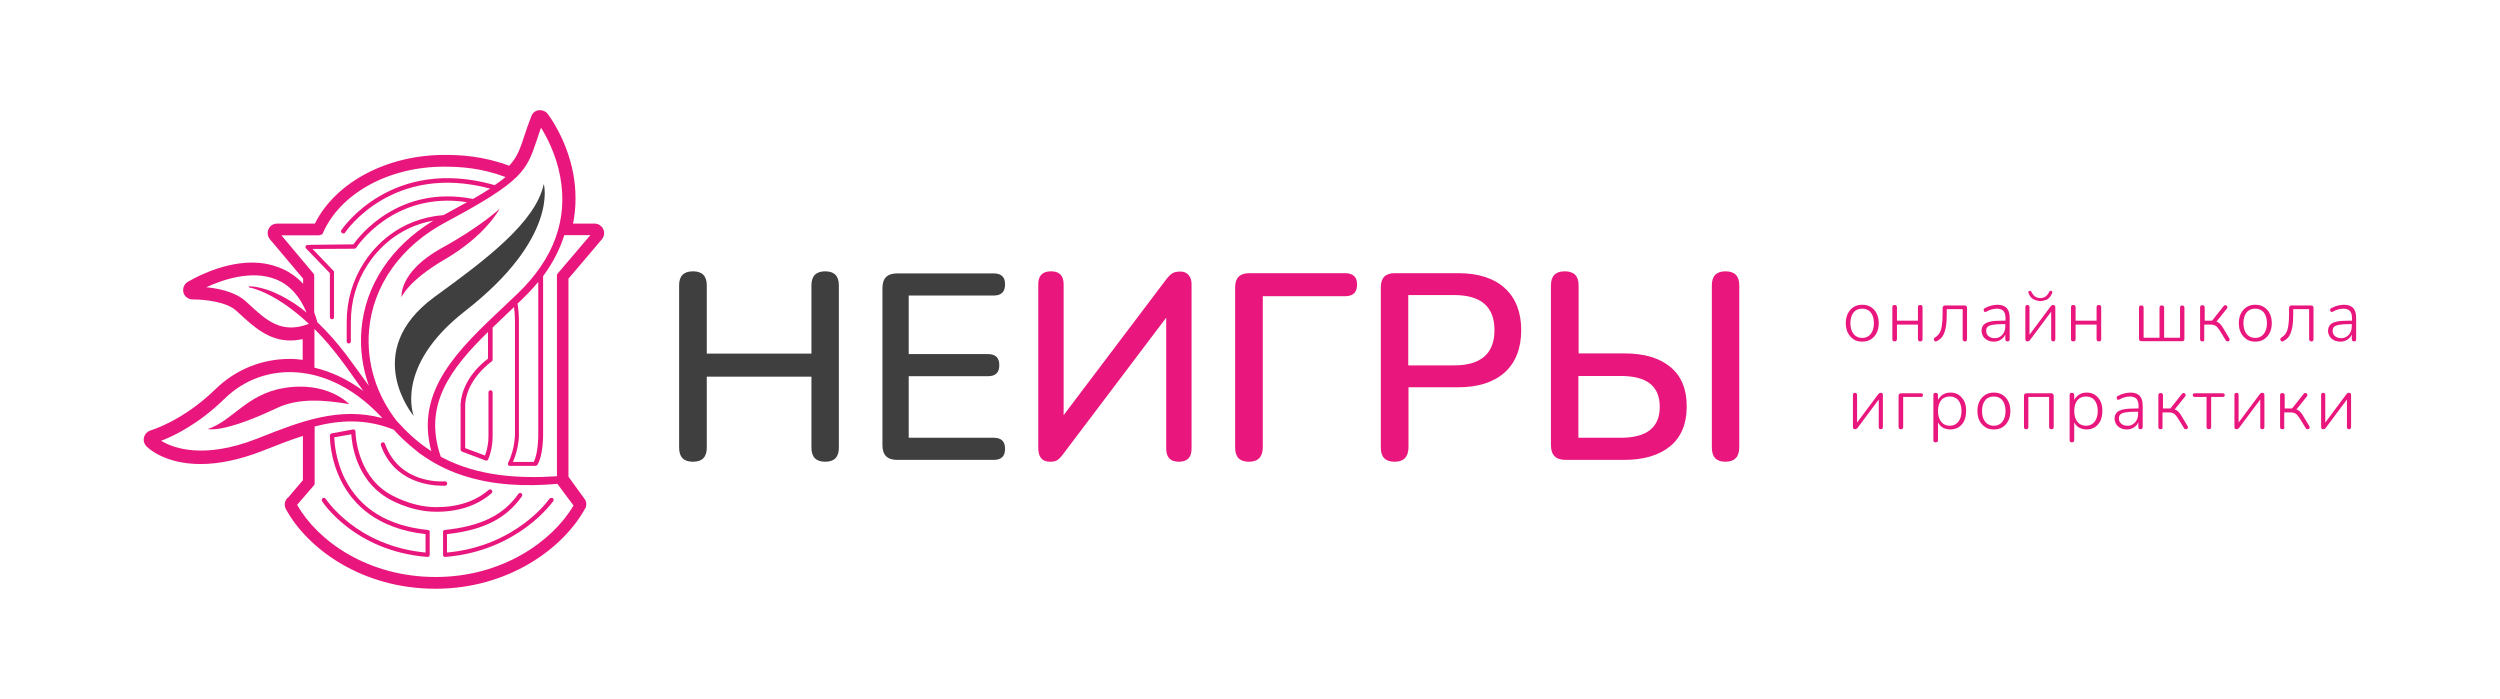 <?xml version="1.0" encoding="UTF-8"?> <svg xmlns="http://www.w3.org/2000/svg" viewBox="1457.75 2348.45 1084.5 303.1" width="1084.5" height="303.1" data-guides="{&quot;vertical&quot;:[],&quot;horizontal&quot;:[]}"><path fill="#e9177d" stroke="none" fill-opacity="1" stroke-width="1" stroke-opacity="1" alignment-baseline="baseline" baseline-shift="baseline" color="rgb(51, 51, 51)" font-size-adjust="none" class="st0" id="tSvg1c3d8a6eb" title="Path 1" d="M 1718.85 2452.25 C 1719.85 2451.05 1720.15 2449.35 1719.45 2447.85C 1718.75 2446.45 1717.35 2445.45 1715.75 2445.45C 1712.617 2445.45 1709.483 2445.45 1706.35 2445.45C 1707.75 2438.35 1707.75 2431.15 1706.45 2423.85C 1703.55 2408.55 1695.65 2398.25 1695.35 2397.85C 1694.55 2396.85 1693.35 2396.25 1692.05 2396.25C 1691.85 2396.25 1691.65 2396.25 1691.45 2396.25C 1689.95 2396.45 1688.75 2397.45 1688.25 2398.85C 1686.95 2402.15 1686.05 2404.85 1685.25 2407.25C 1683.45 2412.75 1682.25 2416.45 1678.65 2420.35C 1667.35 2416.15 1657.75 2415.65 1650.55 2415.65C 1625.65 2415.65 1603.25 2427.55 1594.35 2445.45C 1588.883 2445.45 1583.417 2445.45 1577.95 2445.45C 1576.35 2445.45 1574.85 2446.35 1574.25 2447.85C 1573.55 2449.25 1573.85 2451.05 1574.85 2452.25C 1579.65 2457.95 1584.45 2463.65 1589.25 2469.35C 1589.25 2470.083 1589.25 2470.817 1589.25 2471.55C 1586.15 2468.25 1582.55 2465.85 1578.45 2464.35C 1574.95 2463.05 1571.15 2462.35 1567.05 2462.35C 1552.85 2462.35 1539.75 2470.45 1539.15 2470.75C 1537.55 2471.75 1536.85 2473.65 1537.35 2475.45C 1537.85 2477.15 1539.45 2478.35 1541.35 2478.35C 1541.417 2478.35 1541.483 2478.35 1541.55 2478.35C 1546.55 2478.35 1556.15 2479.35 1560.35 2483.35C 1560.717 2483.683 1561.083 2484.017 1561.45 2484.35C 1567.75 2490.15 1574.25 2496.15 1583.65 2496.15C 1585.45 2496.15 1587.15 2495.95 1589.05 2495.55C 1589.05 2498.55 1589.05 2501.55 1589.05 2504.55C 1588.15 2504.45 1587.15 2504.35 1586.25 2504.25C 1585.25 2504.15 1584.25 2504.15 1583.35 2504.15C 1571.35 2504.15 1560.05 2508.75 1551.45 2517.05C 1536.95 2531.25 1523.25 2535.05 1523.15 2535.15C 1521.75 2535.55 1520.65 2536.65 1520.25 2538.05C 1519.85 2539.45 1520.25 2540.95 1521.25 2542.05C 1522.05 2542.85 1529.25 2549.75 1544.75 2549.75C 1552.85 2549.75 1561.75 2547.85 1571.35 2544.15C 1571.85 2543.95 1572.35 2543.75 1572.85 2543.55C 1578.25 2541.45 1583.75 2539.25 1589.15 2537.55C 1589.15 2543.95 1589.15 2550.35 1589.15 2556.75C 1587.083 2559.183 1585.017 2561.617 1582.95 2564.05C 1582.25 2564.55 1581.65 2565.35 1581.45 2566.15C 1581.15 2567.25 1581.25 2568.35 1581.75 2569.25C 1591.05 2586.45 1614.75 2603.85 1646.65 2603.85C 1678.15 2603.85 1701.95 2586.45 1711.45 2569.25C 1711.483 2569.217 1711.517 2569.183 1711.55 2569.15C 1711.55 2569.05 1711.65 2568.95 1711.65 2568.95C 1711.75 2568.85 1711.75 2568.65 1711.85 2568.55C 1711.85 2568.45 1711.95 2568.35 1711.95 2568.15C 1711.95 2568.05 1712.05 2567.95 1712.05 2567.85C 1712.05 2567.783 1712.05 2567.717 1712.05 2567.65C 1712.05 2567.55 1712.05 2567.45 1712.05 2567.35C 1712.05 2567.25 1712.05 2567.05 1712.05 2566.95C 1712.05 2566.85 1712.05 2566.75 1712.05 2566.65C 1712.05 2566.45 1711.95 2566.35 1711.95 2566.15C 1711.95 2566.05 1711.85 2565.95 1711.85 2565.85C 1711.75 2565.65 1711.75 2565.55 1711.65 2565.35C 1711.65 2565.25 1711.55 2565.15 1711.45 2565.05C 1711.35 2564.95 1711.35 2564.85 1711.25 2564.75C 1708.95 2561.583 1706.65 2558.417 1704.35 2555.25C 1704.35 2526.617 1704.35 2497.983 1704.35 2469.35C 1709.183 2463.65 1714.017 2457.95 1718.85 2452.25ZM 1690.65 2409.15 C 1691.15 2407.55 1691.75 2405.75 1692.45 2403.85C 1694.75 2407.55 1698.95 2415.25 1700.75 2424.95C 1704.25 2443.55 1698.05 2460.65 1682.35 2475.75C 1680.35 2477.65 1678.45 2479.45 1676.45 2481.35C 1656.55 2500.05 1637.75 2517.85 1644.85 2544.15C 1639.15 2540.55 1634.25 2535.95 1629.85 2531.05C 1620.95 2519.65 1616.65 2505.75 1617.85 2491.65C 1619.55 2472.15 1631.75 2455.05 1651.45 2444.65C 1684.65 2426.95 1686.15 2422.45 1690.65 2409.15ZM 1682.85 2535.75 C 1682.85 2535.75 1682.85 2535.75 1682.85 2535.75C 1682.85 2519.717 1682.85 2503.683 1682.85 2487.65C 1682.85 2485.15 1682.65 2482.55 1682.25 2480.15C 1683.05 2479.45 1683.75 2478.75 1684.55 2477.95C 1687.05 2475.55 1689.25 2473.15 1691.25 2470.75C 1691.25 2492.983 1691.25 2515.217 1691.25 2537.45C 1691.25 2537.55 1691.25 2545.15 1689.25 2548.85C 1686.25 2548.85 1683.25 2548.85 1680.25 2548.85C 1683.05 2542.55 1682.95 2536.35 1682.85 2535.75ZM 1579.85 2450.55 C 1585.183 2450.55 1590.517 2450.55 1595.85 2450.55C 1595.95 2450.55 1596.05 2450.55 1596.05 2450.55C 1596.417 2450.45 1596.783 2450.35 1597.15 2450.25C 1597.45 2450.15 1597.65 2449.95 1597.75 2449.75C 1605.15 2432.45 1626.25 2420.75 1650.35 2420.75C 1657.25 2420.75 1666.45 2421.25 1677.05 2425.25C 1675.75 2426.35 1674.15 2427.55 1672.35 2428.75C 1627.45 2415.95 1606.05 2447.95 1605.85 2448.25C 1605.55 2448.65 1605.65 2449.25 1606.15 2449.55C 1606.35 2449.65 1606.45 2449.75 1606.65 2449.75C 1606.95 2449.75 1607.25 2449.65 1607.45 2449.35C 1607.65 2449.05 1627.75 2418.95 1670.35 2430.25C 1668.25 2431.65 1665.75 2433.15 1662.95 2434.75C 1630.75 2428.45 1613.45 2451.05 1611.05 2454.45C 1604.783 2454.517 1598.517 2454.583 1592.25 2454.65C 1592.05 2454.65 1591.85 2454.75 1591.75 2454.85C 1591.35 2454.55 1590.85 2454.65 1590.55 2454.95C 1590.15 2455.35 1590.15 2455.85 1590.55 2456.25C 1593.983 2459.817 1597.417 2463.383 1600.85 2466.95C 1600.85 2473.317 1600.85 2479.683 1600.85 2486.05C 1600.85 2486.55 1601.25 2486.95 1601.75 2486.95C 1602.25 2486.95 1602.65 2486.55 1602.65 2486.05C 1602.65 2479.517 1602.65 2472.983 1602.65 2466.45C 1602.65 2466.25 1602.55 2465.95 1602.35 2465.85C 1599.35 2462.717 1596.35 2459.583 1593.35 2456.45C 1599.383 2456.417 1605.417 2456.383 1611.45 2456.35C 1611.75 2456.35 1612.05 2456.15 1612.25 2455.95C 1612.45 2455.65 1628.35 2431.25 1660.35 2436.15C 1657.35 2437.85 1653.95 2439.65 1650.15 2441.75C 1630.85 2443.35 1620.35 2455.15 1615.75 2462.25C 1610.75 2469.85 1608.15 2478.75 1608.15 2488.05C 1608.15 2490.883 1608.15 2493.717 1608.15 2496.55C 1608.15 2497.05 1608.55 2497.45 1609.05 2497.45C 1609.55 2497.45 1609.95 2497.05 1609.95 2496.55C 1609.95 2493.717 1609.95 2490.883 1609.95 2488.05C 1609.95 2479.15 1612.45 2470.55 1617.25 2463.25C 1621.25 2457.05 1630.15 2446.95 1645.75 2444.15C 1627.45 2455.25 1616.15 2472.25 1614.55 2491.35C 1613.85 2499.65 1614.95 2507.95 1617.75 2515.75C 1614.45 2511.25 1611.25 2506.75 1607.95 2502.35C 1604.15 2497.35 1600.05 2492.65 1595.45 2488.25C 1595.05 2486.75 1594.55 2485.35 1594.05 2483.95C 1594.05 2478.583 1594.05 2473.217 1594.05 2467.85C 1594.05 2467.65 1593.95 2467.45 1593.85 2467.25C 1589.183 2461.683 1584.517 2456.117 1579.85 2450.55ZM 1615.35 2518.05 C 1608.65 2513.05 1601.45 2509.65 1594.15 2507.95C 1594.15 2502.35 1594.15 2496.75 1594.15 2491.15C 1594.15 2491.15 1594.15 2491.15 1594.15 2491.15C 1602.55 2499.45 1608.85 2508.85 1615.35 2518.05ZM 1565.45 2480.15 C 1565.083 2479.817 1564.717 2479.483 1564.35 2479.15C 1559.85 2475.05 1552.45 2473.55 1547.25 2473.05C 1554.15 2469.85 1566.75 2465.45 1577.25 2469.55C 1583.15 2471.85 1587.75 2476.75 1590.75 2484.05C 1589.05 2482.65 1587.35 2481.35 1585.55 2480.15C 1581.85 2477.75 1577.85 2475.55 1573.65 2474.15C 1571.05 2473.35 1568.55 2472.65 1565.85 2472.65C 1565.75 2472.65 1565.65 2472.75 1565.65 2472.85C 1565.65 2472.95 1565.75 2473.05 1565.85 2473.15C 1567.55 2473.45 1569.15 2474.05 1570.75 2474.65C 1577.05 2477.25 1582.85 2481.25 1588.05 2485.65C 1589.35 2486.75 1590.55 2487.85 1591.75 2488.95C 1579.85 2493.45 1573.45 2487.55 1565.45 2480.15ZM 1570.75 2538.15 C 1570.25 2538.35 1569.75 2538.55 1569.25 2538.75C 1545.75 2547.95 1532.55 2542.65 1527.65 2539.65C 1532.75 2537.75 1543.75 2532.65 1555.45 2521.15C 1563.65 2513.25 1574.45 2509.25 1585.95 2509.95C 1599.35 2510.75 1612.55 2517.75 1623.65 2529.85C 1604.95 2524.75 1588.25 2531.25 1570.75 2538.15ZM 1585.05 2566.45 C 1585.05 2566.45 1585.05 2566.45 1585.05 2566.45C 1585.05 2566.45 1585.05 2566.45 1585.05 2566.45C 1585.05 2566.45 1585.05 2566.45 1585.05 2566.45ZM 1706.55 2567.75 C 1697.35 2583.35 1675.55 2598.75 1646.75 2598.75C 1617.35 2598.75 1595.55 2583.15 1586.65 2567.45C 1589.117 2564.583 1591.583 2561.717 1594.05 2558.85C 1594.15 2558.65 1594.25 2558.45 1594.25 2558.25C 1594.25 2549.983 1594.25 2541.717 1594.25 2533.45C 1605.15 2530.65 1616.25 2530.05 1628.05 2534.65C 1628.15 2534.65 1628.25 2534.75 1628.45 2534.75C 1631.15 2537.75 1634.15 2540.55 1637.35 2543.15C 1637.45 2543.25 1637.55 2543.35 1637.75 2543.45C 1637.95 2543.65 1638.15 2543.75 1638.35 2543.95C 1638.55 2544.15 1638.85 2544.35 1639.05 2544.55C 1639.35 2544.85 1639.85 2545.15 1640.25 2545.45C 1645.45 2549.15 1651.35 2552.35 1658.35 2554.65C 1671.65 2559.05 1685.85 2559.55 1699.55 2558.35C 1700.45 2559.45 1706.15 2567.35 1706.55 2567.75ZM 1699.55 2467.25 C 1699.45 2467.45 1699.35 2467.65 1699.35 2467.85C 1699.35 2496.917 1699.35 2525.983 1699.35 2555.05C 1682.65 2556.15 1665.15 2554.95 1650.05 2547.15C 1649.65 2546.95 1649.35 2546.75 1648.95 2546.55C 1641.25 2524.25 1652.95 2508.65 1669.45 2492.45C 1669.45 2496.317 1669.45 2500.183 1669.45 2504.05C 1667.35 2505.55 1658.35 2512.75 1657.55 2523.65C 1657.55 2530.25 1657.55 2536.85 1657.55 2543.45C 1657.55 2543.85 1657.75 2544.15 1658.15 2544.35C 1661.517 2545.617 1664.883 2546.883 1668.25 2548.15C 1668.25 2548.15 1668.25 2548.15 1668.25 2548.15C 1668.25 2548.15 1668.25 2548.15 1668.25 2548.15C 1668.25 2548.15 1668.25 2548.15 1668.25 2548.15C 1668.35 2548.15 1668.45 2548.25 1668.55 2548.25C 1668.65 2548.25 1668.75 2548.25 1668.85 2548.25C 1668.85 2548.25 1668.85 2548.25 1668.95 2548.25C 1669.05 2548.25 1669.05 2548.25 1669.15 2548.15C 1669.15 2548.15 1669.15 2548.15 1669.25 2548.05C 1669.25 2548.05 1669.35 2547.95 1669.35 2547.95C 1669.35 2547.95 1669.35 2547.85 1669.45 2547.85C 1669.45 2547.85 1669.55 2547.75 1669.55 2547.65C 1670.85 2544.55 1671.45 2541.15 1671.45 2537.75C 1671.45 2531.383 1671.45 2525.017 1671.45 2518.65C 1671.45 2518.15 1671.05 2517.75 1670.55 2517.75C 1670.05 2517.75 1669.65 2518.15 1669.65 2518.65C 1669.65 2525.017 1669.65 2531.383 1669.65 2537.75C 1669.65 2540.55 1669.15 2543.35 1668.15 2546.05C 1665.283 2544.983 1662.417 2543.917 1659.55 2542.85C 1659.55 2536.45 1659.55 2530.05 1659.55 2523.65C 1660.45 2512.55 1670.95 2505.35 1671.05 2505.25C 1671.35 2505.05 1671.45 2504.75 1671.45 2504.45C 1671.45 2499.817 1671.45 2495.183 1671.45 2490.55C 1673.85 2488.25 1676.25 2485.95 1678.75 2483.55C 1679.45 2482.95 1680.05 2482.25 1680.75 2481.65C 1680.95 2483.65 1681.15 2485.65 1681.15 2487.65C 1681.15 2503.65 1681.15 2519.65 1681.15 2535.65C 1681.15 2535.65 1681.15 2535.65 1681.15 2535.65C 1681.15 2535.65 1681.15 2535.65 1681.15 2535.65C 1681.15 2535.75 1681.45 2542.75 1678.15 2549.25C 1678.05 2549.55 1678.05 2549.85 1678.15 2550.15C 1678.35 2550.45 1678.65 2550.55 1678.95 2550.55C 1682.65 2550.55 1686.35 2550.55 1690.05 2550.55C 1690.35 2550.55 1690.65 2550.35 1690.85 2550.15C 1693.35 2546.25 1693.35 2537.65 1693.35 2537.35C 1693.35 2514.317 1693.35 2491.283 1693.35 2468.25C 1697.85 2462.15 1700.75 2456.15 1702.55 2450.45C 1706.317 2450.45 1710.083 2450.45 1713.85 2450.45C 1709.083 2456.05 1704.317 2461.65 1699.55 2467.25Z"></path><path fill="#3f3f3f" stroke="none" fill-opacity="1" stroke-width="1" stroke-opacity="1" alignment-baseline="baseline" baseline-shift="baseline" color="rgb(51, 51, 51)" font-size-adjust="none" class="st0" id="tSvg158de2b5a78" title="Path 2" d="M 1637.25 2528.95 C 1637.25 2528.95 1628.55 2507.45 1659.55 2483.35C 1700.35 2451.55 1693.65 2428.25 1693.65 2428.25C 1690.15 2444.95 1668.15 2461.35 1646.25 2477.25C 1613.75 2501.05 1637.25 2528.95 1637.25 2528.95Z"></path><path fill="#e9177d" stroke="none" fill-opacity="1" stroke-width="1" stroke-opacity="1" alignment-baseline="baseline" baseline-shift="baseline" color="rgb(51, 51, 51)" font-size-adjust="none" class="st0" id="tSvg111300973d3" title="Path 3" d="M 1580.45 2516.85 C 1564.65 2519.65 1558.65 2530.95 1547.95 2534.55C 1547.95 2534.55 1554.15 2536.65 1577.65 2525.55C 1587.25 2520.95 1598.35 2521.95 1609.25 2523.75C 1609.25 2523.75 1599.65 2513.45 1580.45 2516.85Z"></path><path fill="#e9177d" stroke="none" fill-opacity="1" stroke-width="1" stroke-opacity="1" alignment-baseline="baseline" baseline-shift="baseline" color="rgb(51, 51, 51)" font-size-adjust="none" class="st0" id="tSvg17e227d2759" title="Path 4" d="M 1671.05 2561.05 C 1670.75 2560.65 1670.15 2560.65 1669.75 2560.95C 1664.05 2565.95 1656.05 2568.55 1646.65 2568.45C 1635.65 2568.35 1626.35 2562.55 1626.25 2562.45C 1612.15 2553.85 1611.95 2535.85 1611.95 2535.65C 1611.95 2535.35 1611.85 2535.15 1611.65 2534.95C 1611.45 2534.75 1611.15 2534.65 1610.85 2534.75C 1607.783 2535.317 1604.717 2535.883 1601.65 2536.45C 1601.25 2536.55 1600.85 2536.85 1600.85 2537.35C 1600.85 2537.75 1600.15 2575.45 1642.35 2580.15C 1642.35 2582.817 1642.35 2585.483 1642.35 2588.15C 1612.25 2585.25 1599.25 2565.05 1599.05 2564.85C 1598.75 2564.45 1598.25 2564.25 1597.75 2564.55C 1597.35 2564.85 1597.15 2565.35 1597.45 2565.85C 1597.55 2566.05 1611.35 2587.55 1643.15 2590.05C 1643.15 2590.05 1643.15 2590.05 1643.25 2590.05C 1643.45 2590.05 1643.75 2589.95 1643.85 2589.85C 1644.05 2589.65 1644.15 2589.45 1644.15 2589.15C 1644.15 2585.85 1644.15 2582.55 1644.15 2579.25C 1644.15 2579.25 1644.15 2579.15 1644.15 2579.15C 1644.15 2579.05 1644.15 2579.05 1644.15 2578.95C 1644.15 2578.85 1644.05 2578.85 1644.05 2578.75C 1644.05 2578.65 1643.95 2578.65 1643.95 2578.65C 1643.95 2578.65 1643.85 2578.55 1643.85 2578.55C 1643.85 2578.55 1643.75 2578.45 1643.75 2578.45C 1643.65 2578.45 1643.65 2578.45 1643.55 2578.35C 1643.55 2578.35 1643.45 2578.35 1643.45 2578.35C 1626.15 2576.65 1614.05 2569.25 1607.45 2556.35C 1603.35 2548.25 1602.85 2540.45 1602.75 2538.15C 1605.217 2537.717 1607.683 2537.283 1610.15 2536.85C 1610.35 2541.05 1612.25 2556.05 1625.25 2564.15C 1625.65 2564.45 1635.05 2570.35 1646.65 2570.45C 1656.55 2570.55 1664.85 2567.75 1670.95 2562.45C 1671.35 2562.05 1671.45 2561.45 1671.05 2561.05Z"></path><path fill="#e9177d" stroke="none" fill-opacity="1" stroke-width="1" stroke-opacity="1" alignment-baseline="baseline" baseline-shift="baseline" color="rgb(51, 51, 51)" font-size-adjust="none" class="st0" id="tSvg87c43be7d0" title="Path 5" d="M 1696.05 2564.85 C 1695.95 2565.05 1681.85 2585.35 1651.65 2588.15C 1651.65 2585.483 1651.65 2582.817 1651.65 2580.15C 1667.35 2578.45 1677.35 2573.45 1684.15 2563.75C 1684.45 2563.35 1684.35 2562.75 1683.95 2562.45C 1683.55 2562.15 1682.95 2562.25 1682.65 2562.65C 1676.15 2571.95 1666.25 2576.75 1650.65 2578.35C 1650.65 2578.35 1650.55 2578.35 1650.55 2578.35C 1650.45 2578.35 1650.45 2578.35 1650.35 2578.45C 1650.25 2578.45 1650.25 2578.55 1650.25 2578.55C 1650.25 2578.55 1650.15 2578.65 1650.15 2578.65C 1650.15 2578.65 1650.05 2578.75 1650.05 2578.75C 1650.05 2578.85 1649.95 2578.85 1649.95 2578.95C 1649.95 2579.05 1649.95 2579.05 1649.95 2579.15C 1649.95 2579.15 1649.95 2579.25 1649.95 2579.25C 1649.95 2582.55 1649.95 2585.85 1649.95 2589.15C 1649.95 2589.45 1650.05 2589.65 1650.25 2589.85C 1650.45 2590.05 1650.65 2590.05 1650.85 2590.05C 1650.85 2590.05 1650.85 2590.05 1650.95 2590.05C 1682.75 2587.45 1697.55 2566.05 1697.75 2565.85C 1698.05 2565.45 1697.95 2564.85 1697.55 2564.55C 1696.95 2564.35 1696.35 2564.45 1696.05 2564.85Z"></path><path fill="#e9177d" stroke="none" fill-opacity="1" stroke-width="1" stroke-opacity="1" alignment-baseline="baseline" baseline-shift="baseline" color="rgb(51, 51, 51)" font-size-adjust="none" class="st0" id="tSvg183893ef052" title="Path 6" d="M 1649.65 2559.15 C 1650.35 2559.15 1650.85 2559.15 1650.85 2559.15C 1651.35 2559.15 1651.75 2558.65 1651.75 2558.15C 1651.75 2557.65 1651.25 2557.25 1650.75 2557.25C 1649.95 2557.35 1631.05 2558.65 1624.75 2540.95C 1624.55 2540.45 1624.05 2540.25 1623.55 2540.35C 1623.05 2540.55 1622.85 2541.05 1622.95 2541.55C 1628.75 2558.05 1645.05 2559.15 1649.65 2559.15Z"></path><path fill="#e9177d" stroke="none" fill-opacity="1" stroke-width="1" stroke-opacity="1" alignment-baseline="baseline" baseline-shift="baseline" color="rgb(51, 51, 51)" font-size-adjust="none" class="st0" id="tSvg59ec7a38e2" title="Path 7" d="M 1631.95 2477.35 C 1631.95 2477.35 1634.55 2470.45 1650.55 2461.05C 1668.65 2450.55 1674.45 2439.05 1674.45 2439.05C 1674.45 2439.05 1666.15 2446.85 1649.35 2456.05C 1630.55 2466.45 1631.95 2477.35 1631.95 2477.35Z"></path><path fill="#3f3f3f" stroke="none" fill-opacity="1" stroke-width="1" stroke-opacity="1" alignment-baseline="baseline" baseline-shift="baseline" color="rgb(51, 51, 51)" font-size-adjust="none" class="st0" id="tSvg10c7861a151" title="Path 8" d="M 1758.35 2548.75 C 1754.35 2548.75 1752.35 2546.75 1752.35 2542.65C 1752.35 2519.183 1752.35 2495.717 1752.35 2472.25C 1752.35 2468.15 1754.35 2466.15 1758.35 2466.15C 1762.35 2466.15 1764.35 2468.15 1764.35 2472.25C 1764.35 2482.117 1764.35 2491.983 1764.35 2501.85C 1779.483 2501.85 1794.617 2501.85 1809.75 2501.85C 1809.75 2491.983 1809.75 2482.117 1809.75 2472.25C 1809.75 2468.15 1811.75 2466.15 1815.75 2466.15C 1819.65 2466.15 1821.65 2468.15 1821.65 2472.25C 1821.65 2495.717 1821.65 2519.183 1821.65 2542.65C 1821.65 2546.75 1819.65 2548.75 1815.75 2548.75C 1811.75 2548.75 1809.75 2546.75 1809.75 2542.65C 1809.75 2532.383 1809.75 2522.117 1809.75 2511.85C 1794.617 2511.85 1779.483 2511.85 1764.35 2511.85C 1764.35 2522.117 1764.35 2532.383 1764.35 2542.65C 1764.35 2546.75 1762.35 2548.75 1758.35 2548.75Z"></path><path fill="#3f3f3f" stroke="none" fill-opacity="1" stroke-width="1" stroke-opacity="1" alignment-baseline="baseline" baseline-shift="baseline" color="rgb(51, 51, 51)" font-size-adjust="none" class="st0" id="tSvg4e8d363624" title="Path 9" d="M 1846.95 2547.95 C 1842.65 2547.95 1840.55 2545.85 1840.55 2541.55C 1840.55 2518.85 1840.55 2496.15 1840.55 2473.45C 1840.55 2469.15 1842.65 2467.05 1846.95 2467.05C 1860.917 2467.05 1874.883 2467.05 1888.85 2467.05C 1892.15 2467.05 1893.75 2468.65 1893.75 2471.75C 1893.75 2475.05 1892.15 2476.65 1888.85 2476.65C 1876.55 2476.65 1864.25 2476.65 1851.95 2476.65C 1851.95 2485.117 1851.95 2493.583 1851.95 2502.05C 1863.417 2502.05 1874.883 2502.05 1886.35 2502.05C 1889.65 2502.05 1891.25 2503.65 1891.25 2506.85C 1891.25 2510.05 1889.65 2511.65 1886.35 2511.65C 1874.883 2511.65 1863.417 2511.65 1851.95 2511.65C 1851.95 2520.55 1851.95 2529.45 1851.95 2538.35C 1864.25 2538.35 1876.55 2538.35 1888.85 2538.35C 1892.15 2538.35 1893.75 2539.95 1893.75 2543.15C 1893.75 2546.35 1892.15 2547.95 1888.85 2547.95C 1874.883 2547.95 1860.917 2547.95 1846.95 2547.95Z"></path><path fill="#e9177d" stroke="none" fill-opacity="1" stroke-width="1" stroke-opacity="1" alignment-baseline="baseline" baseline-shift="baseline" color="rgb(51, 51, 51)" font-size-adjust="none" class="st0" id="tSvg9fea51938" title="Path 10" d="M 1913.25 2548.75 C 1909.85 2548.75 1908.15 2546.75 1908.15 2542.75C 1908.15 2519.083 1908.15 2495.417 1908.15 2471.75C 1908.15 2467.95 1910.05 2466.15 1913.75 2466.15C 1917.35 2466.15 1919.15 2468.05 1919.15 2471.75C 1919.15 2490.683 1919.15 2509.617 1919.15 2528.55C 1933.983 2508.917 1948.817 2489.283 1963.65 2469.65C 1964.65 2468.35 1965.55 2467.45 1966.45 2466.95C 1967.25 2466.45 1968.45 2466.25 1969.85 2466.25C 1971.35 2466.25 1972.45 2466.75 1973.35 2467.75C 1974.25 2468.75 1974.65 2470.05 1974.65 2471.75C 1974.65 2495.517 1974.65 2519.283 1974.65 2543.05C 1974.65 2546.85 1972.85 2548.75 1969.15 2548.75C 1965.45 2548.75 1963.65 2546.85 1963.65 2543.05C 1963.65 2524.117 1963.65 2505.183 1963.65 2486.25C 1948.817 2505.883 1933.983 2525.517 1919.15 2545.15C 1918.25 2546.45 1917.35 2547.35 1916.55 2547.95C 1915.85 2548.55 1914.65 2548.75 1913.25 2548.75Z"></path><path fill="#e9177d" stroke="none" fill-opacity="1" stroke-width="1" stroke-opacity="1" alignment-baseline="baseline" baseline-shift="baseline" color="rgb(51, 51, 51)" font-size-adjust="none" class="st0" id="tSvg835036648e" title="Path 11" d="M 1999.55 2548.75 C 1995.55 2548.75 1993.55 2546.75 1993.55 2542.65C 1993.55 2519.45 1993.55 2496.25 1993.55 2473.05C 1993.55 2468.95 1995.65 2466.95 1999.75 2466.95C 2013.583 2466.95 2027.417 2466.95 2041.25 2466.95C 2044.65 2466.95 2046.45 2468.55 2046.45 2471.85C 2046.45 2475.25 2044.75 2476.95 2041.25 2476.95C 2029.35 2476.95 2017.45 2476.95 2005.55 2476.95C 2005.55 2498.85 2005.55 2520.75 2005.55 2542.65C 2005.45 2546.75 2003.45 2548.75 1999.55 2548.75Z"></path><path fill="#e9177d" stroke="none" fill-opacity="1" stroke-width="1" stroke-opacity="1" alignment-baseline="baseline" baseline-shift="baseline" color="rgb(51, 51, 51)" font-size-adjust="none" class="st0" id="tSvgfe7e1be525" title="Path 12" d="M 2062.75 2548.75 C 2058.75 2548.75 2056.75 2546.75 2056.75 2542.65C 2056.75 2519.45 2056.75 2496.25 2056.75 2473.05C 2056.75 2468.95 2058.75 2466.95 2062.85 2466.95C 2072.017 2466.95 2081.183 2466.95 2090.35 2466.95C 2099.05 2466.95 2105.85 2469.15 2110.55 2473.45C 2115.25 2477.75 2117.65 2483.85 2117.65 2491.65C 2117.65 2499.55 2115.25 2505.65 2110.55 2509.95C 2105.75 2514.25 2099.05 2516.45 2090.35 2516.45C 2083.15 2516.45 2075.95 2516.45 2068.75 2516.45C 2068.75 2525.183 2068.75 2533.917 2068.75 2542.65C 2068.65 2546.75 2066.65 2548.75 2062.75 2548.75ZM 2068.65 2506.95 C 2075.283 2506.95 2081.917 2506.95 2088.55 2506.95C 2100.15 2506.95 2106.05 2501.85 2106.05 2491.65C 2106.05 2481.55 2100.25 2476.45 2088.55 2476.45C 2081.917 2476.45 2075.283 2476.45 2068.65 2476.45C 2068.65 2486.617 2068.65 2496.783 2068.65 2506.95Z"></path><path fill="#e9177d" stroke="none" fill-opacity="1" stroke-width="1" stroke-opacity="1" alignment-baseline="baseline" baseline-shift="baseline" color="rgb(51, 51, 51)" font-size-adjust="none" class="st0" id="tSvg92a1288790" title="Path 13" d="M 2136.95 2547.95 C 2132.65 2547.95 2130.55 2545.85 2130.55 2541.55C 2130.55 2518.45 2130.55 2495.35 2130.55 2472.25C 2130.55 2468.15 2132.55 2466.15 2136.55 2466.15C 2140.55 2466.15 2142.55 2468.15 2142.55 2472.25C 2142.55 2482.083 2142.55 2491.917 2142.55 2501.75C 2149.15 2501.75 2155.75 2501.75 2162.35 2501.75C 2170.85 2501.75 2177.45 2503.65 2182.25 2507.55C 2187.05 2511.45 2189.45 2517.15 2189.45 2524.75C 2189.45 2532.35 2187.05 2538.05 2182.25 2542.05C 2177.45 2545.95 2170.85 2547.95 2162.35 2547.95C 2153.883 2547.95 2145.417 2547.95 2136.95 2547.95ZM 2142.45 2538.35 C 2148.583 2538.35 2154.717 2538.35 2160.85 2538.35C 2172.15 2538.35 2177.75 2533.85 2177.75 2524.95C 2177.75 2515.95 2172.15 2511.55 2160.85 2511.55C 2154.717 2511.55 2148.583 2511.55 2142.45 2511.55C 2142.45 2520.483 2142.45 2529.417 2142.45 2538.35ZM 2206.25 2548.75 C 2202.35 2548.75 2200.35 2546.75 2200.35 2542.65C 2200.35 2519.183 2200.35 2495.717 2200.35 2472.25C 2200.35 2468.15 2202.35 2466.15 2206.25 2466.15C 2210.25 2466.15 2212.25 2468.15 2212.25 2472.25C 2212.25 2495.717 2212.25 2519.183 2212.25 2542.65C 2212.15 2546.75 2210.15 2548.75 2206.25 2548.75Z"></path><path fill="#e9177d" stroke="none" fill-opacity="1" stroke-width="1" stroke-opacity="1" alignment-baseline="baseline" baseline-shift="baseline" color="rgb(51, 51, 51)" font-size-adjust="none" class="st0" id="tSvg1f764b2f08" title="Path 14" d="M 2265.55 2496.65 C 2264.15 2496.65 2262.85 2496.35 2261.85 2495.65C 2260.85 2494.95 2259.95 2494.05 2259.35 2492.85C 2258.75 2491.65 2258.45 2490.25 2258.45 2488.65C 2258.45 2487.05 2258.75 2485.65 2259.35 2484.45C 2259.95 2483.25 2260.75 2482.35 2261.85 2481.65C 2262.95 2480.95 2264.15 2480.65 2265.55 2480.65C 2267.05 2480.65 2268.25 2480.95 2269.35 2481.65C 2270.45 2482.35 2271.25 2483.25 2271.85 2484.45C 2272.45 2485.65 2272.75 2487.05 2272.75 2488.65C 2272.75 2490.25 2272.45 2491.65 2271.85 2492.85C 2271.25 2494.05 2270.45 2494.95 2269.35 2495.65C 2268.25 2496.35 2267.05 2496.65 2265.55 2496.65ZM 2265.55 2495.05 C 2267.15 2495.05 2268.35 2494.45 2269.25 2493.35C 2270.15 2492.25 2270.65 2490.65 2270.65 2488.65C 2270.65 2486.65 2270.15 2485.05 2269.25 2483.95C 2268.35 2482.85 2267.05 2482.35 2265.55 2482.35C 2264.05 2482.35 2262.75 2482.85 2261.85 2483.95C 2260.95 2485.05 2260.45 2486.65 2260.45 2488.65C 2260.45 2490.65 2260.95 2492.25 2261.85 2493.35C 2262.75 2494.45 2263.95 2495.05 2265.55 2495.05Z"></path><path fill="#e9177d" stroke="none" fill-opacity="1" stroke-width="1" stroke-opacity="1" alignment-baseline="baseline" baseline-shift="baseline" color="rgb(51, 51, 51)" font-size-adjust="none" class="st0" id="tSvg5f233ba832" title="Path 15" d="M 2279.65 2496.55 C 2278.95 2496.55 2278.65 2496.25 2278.65 2495.55C 2278.65 2490.95 2278.65 2486.35 2278.65 2481.75C 2278.65 2481.05 2278.95 2480.75 2279.65 2480.75C 2280.25 2480.75 2280.65 2481.05 2280.65 2481.75C 2280.65 2483.683 2280.65 2485.617 2280.65 2487.55C 2283.683 2487.55 2286.717 2487.55 2289.75 2487.55C 2289.75 2485.617 2289.75 2483.683 2289.75 2481.75C 2289.75 2481.05 2290.05 2480.75 2290.75 2480.75C 2291.45 2480.75 2291.75 2481.05 2291.75 2481.75C 2291.75 2486.35 2291.75 2490.95 2291.75 2495.55C 2291.75 2496.25 2291.45 2496.55 2290.75 2496.55C 2290.15 2496.55 2289.75 2496.25 2289.75 2495.55C 2289.75 2493.45 2289.75 2491.35 2289.75 2489.25C 2286.717 2489.25 2283.683 2489.25 2280.65 2489.25C 2280.65 2491.35 2280.65 2493.45 2280.65 2495.55C 2280.55 2496.25 2280.25 2496.55 2279.65 2496.55Z"></path><path fill="#e9177d" stroke="none" fill-opacity="1" stroke-width="1" stroke-opacity="1" alignment-baseline="baseline" baseline-shift="baseline" color="rgb(51, 51, 51)" font-size-adjust="none" class="st0" id="tSvg12e22724367" title="Path 16" d="M 2310.15 2496.55 C 2309.55 2496.55 2309.15 2496.25 2309.15 2495.55C 2309.15 2491.217 2309.15 2486.883 2309.15 2482.55C 2306.85 2482.55 2304.55 2482.55 2302.25 2482.55C 2302.25 2483.217 2302.25 2483.883 2302.25 2484.55C 2302.25 2486.85 2302.15 2488.85 2301.85 2490.35C 2301.55 2491.85 2301.15 2493.15 2300.55 2494.15C 2299.95 2495.15 2299.05 2495.85 2297.95 2496.45C 2297.55 2496.65 2297.25 2496.65 2297.05 2496.45C 2296.85 2496.25 2296.65 2496.05 2296.65 2495.65C 2296.65 2495.25 2296.85 2495.05 2297.15 2494.85C 2297.95 2494.35 2298.65 2493.75 2299.15 2492.85C 2299.65 2492.05 2299.95 2490.95 2300.15 2489.55C 2300.35 2488.15 2300.45 2486.45 2300.45 2484.45C 2300.45 2483.65 2300.45 2482.85 2300.45 2482.05C 2300.45 2481.35 2300.85 2480.95 2301.55 2480.95C 2304.35 2480.95 2307.15 2480.95 2309.95 2480.95C 2310.75 2480.95 2311.05 2481.35 2311.05 2482.05C 2311.05 2486.55 2311.05 2491.05 2311.05 2495.55C 2311.05 2496.25 2310.75 2496.55 2310.15 2496.55Z"></path><path fill="#e9177d" stroke="none" fill-opacity="1" stroke-width="1" stroke-opacity="1" alignment-baseline="baseline" baseline-shift="baseline" color="rgb(51, 51, 51)" font-size-adjust="none" class="st0" id="tSvg9746241005" title="Path 17" d="M 2322.75 2496.65 C 2321.75 2496.65 2320.75 2496.45 2319.95 2496.05C 2319.15 2495.65 2318.45 2495.05 2318.05 2494.35C 2317.65 2493.65 2317.35 2492.85 2317.35 2492.05C 2317.35 2490.95 2317.65 2490.05 2318.25 2489.35C 2318.85 2488.75 2319.75 2488.25 2321.15 2487.95C 2322.55 2487.65 2324.35 2487.55 2326.75 2487.55C 2327.083 2487.55 2327.417 2487.55 2327.75 2487.55C 2327.75 2487.183 2327.75 2486.817 2327.75 2486.45C 2327.75 2485.05 2327.45 2484.05 2326.85 2483.35C 2326.25 2482.75 2325.35 2482.35 2324.15 2482.35C 2323.35 2482.35 2322.55 2482.45 2321.85 2482.65C 2321.05 2482.85 2320.25 2483.15 2319.45 2483.65C 2319.05 2483.85 2318.75 2483.85 2318.55 2483.65C 2318.35 2483.45 2318.25 2483.15 2318.25 2482.85C 2318.25 2482.55 2318.45 2482.25 2318.75 2482.15C 2319.65 2481.65 2320.55 2481.25 2321.45 2481.05C 2322.35 2480.85 2323.25 2480.65 2324.15 2480.65C 2326.05 2480.65 2327.35 2481.15 2328.25 2482.05C 2329.15 2483.05 2329.55 2484.45 2329.55 2486.45C 2329.55 2489.483 2329.55 2492.517 2329.55 2495.55C 2329.55 2496.25 2329.25 2496.55 2328.65 2496.55C 2328.05 2496.55 2327.65 2496.25 2327.65 2495.55C 2327.65 2494.883 2327.65 2494.217 2327.65 2493.55C 2327.25 2494.55 2326.55 2495.25 2325.75 2495.75C 2324.95 2496.35 2323.95 2496.65 2322.75 2496.65ZM 2323.05 2495.15 C 2323.95 2495.15 2324.75 2494.95 2325.45 2494.45C 2326.15 2493.95 2326.65 2493.45 2327.05 2492.65C 2327.45 2491.85 2327.65 2491.05 2327.65 2490.05C 2327.65 2489.717 2327.65 2489.383 2327.65 2489.05C 2327.317 2489.05 2326.983 2489.05 2326.65 2489.05C 2324.75 2489.05 2323.25 2489.15 2322.15 2489.35C 2321.05 2489.55 2320.35 2489.85 2319.95 2490.25C 2319.55 2490.65 2319.35 2491.25 2319.35 2491.95C 2319.35 2492.95 2319.65 2493.65 2320.35 2494.25C 2321.05 2494.85 2321.95 2495.15 2323.05 2495.15Z"></path><path fill="#e9177d" stroke="none" fill-opacity="1" stroke-width="1" stroke-opacity="1" alignment-baseline="baseline" baseline-shift="baseline" color="rgb(51, 51, 51)" font-size-adjust="none" class="st0" id="tSvg18007c2549b" title="Path 18" d="M 2337.25 2496.55 C 2336.65 2496.55 2336.35 2496.25 2336.35 2495.55C 2336.35 2490.95 2336.35 2486.35 2336.35 2481.75C 2336.35 2481.05 2336.65 2480.75 2337.25 2480.75C 2337.85 2480.75 2338.15 2481.05 2338.15 2481.75C 2338.15 2485.717 2338.15 2489.683 2338.15 2493.65C 2341.183 2489.583 2344.217 2485.517 2347.25 2481.45C 2347.35 2481.25 2347.55 2481.15 2347.75 2480.95C 2347.95 2480.75 2348.15 2480.75 2348.45 2480.75C 2349.05 2480.75 2349.35 2481.05 2349.35 2481.75C 2349.35 2486.35 2349.35 2490.95 2349.35 2495.55C 2349.35 2496.15 2349.05 2496.55 2348.45 2496.55C 2347.85 2496.55 2347.55 2496.25 2347.55 2495.55C 2347.55 2491.583 2347.55 2487.617 2347.55 2483.65C 2344.517 2487.717 2341.483 2491.783 2338.45 2495.85C 2338.35 2496.05 2338.15 2496.15 2338.05 2496.25C 2337.75 2496.55 2337.55 2496.55 2337.25 2496.55ZM 2342.85 2479.05 C 2341.85 2479.05 2340.85 2478.75 2339.85 2478.25C 2338.85 2477.75 2338.25 2476.85 2337.75 2475.65C 2337.55 2475.15 2337.65 2474.85 2338.05 2474.65C 2338.45 2474.55 2338.75 2474.65 2339.05 2475.15C 2339.85 2476.85 2341.05 2477.75 2342.85 2477.75C 2344.55 2477.75 2345.85 2476.85 2346.65 2475.15C 2346.85 2474.65 2347.15 2474.45 2347.65 2474.65C 2348.05 2474.85 2348.15 2475.15 2347.95 2475.65C 2347.45 2476.85 2346.75 2477.75 2345.85 2478.35C 2344.85 2478.75 2343.85 2479.05 2342.85 2479.05Z"></path><path fill="#e9177d" stroke="none" fill-opacity="1" stroke-width="1" stroke-opacity="1" alignment-baseline="baseline" baseline-shift="baseline" color="rgb(51, 51, 51)" font-size-adjust="none" class="st0" id="tSvgc8ea085dd1" title="Path 19" d="M 2357.15 2496.55 C 2356.45 2496.55 2356.15 2496.25 2356.15 2495.55C 2356.15 2490.95 2356.15 2486.35 2356.15 2481.75C 2356.15 2481.05 2356.45 2480.75 2357.15 2480.75C 2357.75 2480.75 2358.15 2481.05 2358.15 2481.75C 2358.15 2483.683 2358.15 2485.617 2358.15 2487.55C 2361.183 2487.55 2364.217 2487.55 2367.25 2487.55C 2367.25 2485.617 2367.25 2483.683 2367.25 2481.75C 2367.25 2481.05 2367.55 2480.75 2368.25 2480.75C 2368.95 2480.75 2369.25 2481.05 2369.25 2481.75C 2369.25 2486.35 2369.25 2490.95 2369.25 2495.55C 2369.25 2496.25 2368.95 2496.55 2368.25 2496.55C 2367.65 2496.55 2367.25 2496.25 2367.25 2495.55C 2367.25 2493.45 2367.25 2491.35 2367.25 2489.25C 2364.217 2489.25 2361.183 2489.25 2358.15 2489.25C 2358.15 2491.35 2358.15 2493.45 2358.15 2495.55C 2358.15 2496.25 2357.85 2496.55 2357.15 2496.55Z"></path><path fill="#e9177d" stroke="none" fill-opacity="1" stroke-width="1" stroke-opacity="1" alignment-baseline="baseline" baseline-shift="baseline" color="rgb(51, 51, 51)" font-size-adjust="none" class="st0" id="tSvg337c20e8c8" title="Path 20" d="M 2386.75 2496.45 C 2386.05 2496.45 2385.65 2496.15 2385.65 2495.45C 2385.65 2490.95 2385.65 2486.45 2385.65 2481.95C 2385.65 2481.25 2385.95 2480.95 2386.65 2480.95C 2387.35 2480.95 2387.65 2481.25 2387.65 2481.95C 2387.65 2486.283 2387.65 2490.617 2387.65 2494.95C 2389.95 2494.95 2392.25 2494.95 2394.55 2494.95C 2394.55 2490.617 2394.55 2486.283 2394.55 2481.95C 2394.55 2481.25 2394.85 2480.95 2395.55 2480.95C 2396.25 2480.95 2396.55 2481.25 2396.55 2481.95C 2396.55 2486.283 2396.55 2490.617 2396.55 2494.95C 2398.85 2494.95 2401.15 2494.95 2403.45 2494.95C 2403.45 2490.617 2403.45 2486.283 2403.45 2481.95C 2403.45 2481.25 2403.75 2480.95 2404.35 2480.95C 2404.95 2480.95 2405.35 2481.25 2405.35 2481.95C 2405.35 2486.45 2405.35 2490.95 2405.35 2495.45C 2405.35 2496.15 2405.05 2496.45 2404.35 2496.45C 2398.483 2496.45 2392.617 2496.45 2386.75 2496.45Z"></path><path fill="#e9177d" stroke="none" fill-opacity="1" stroke-width="1" stroke-opacity="1" alignment-baseline="baseline" baseline-shift="baseline" color="rgb(51, 51, 51)" font-size-adjust="none" class="st0" id="tSvg111b22f9ba4" title="Path 21" d="M 2413.15 2496.55 C 2412.45 2496.55 2412.15 2496.25 2412.15 2495.55C 2412.15 2490.983 2412.15 2486.417 2412.15 2481.85C 2412.15 2481.15 2412.45 2480.85 2413.15 2480.85C 2413.75 2480.85 2414.15 2481.15 2414.15 2481.85C 2414.15 2483.75 2414.15 2485.65 2414.15 2487.55C 2415.217 2487.55 2416.283 2487.55 2417.35 2487.55C 2419.017 2485.45 2420.683 2483.35 2422.35 2481.25C 2422.65 2480.85 2422.95 2480.75 2423.25 2480.85C 2423.55 2480.95 2423.75 2481.05 2423.95 2481.35C 2424.05 2481.65 2424.05 2481.95 2423.75 2482.35C 2422.25 2484.217 2420.75 2486.083 2419.25 2487.95C 2419.85 2488.15 2420.35 2488.45 2420.85 2488.95C 2421.35 2489.45 2421.85 2490.15 2422.45 2491.25C 2423.25 2492.583 2424.05 2493.917 2424.85 2495.25C 2425.05 2495.65 2425.05 2495.95 2424.85 2496.15C 2424.65 2496.45 2424.35 2496.55 2424.05 2496.55C 2423.75 2496.55 2423.45 2496.45 2423.25 2496.05C 2422.35 2494.583 2421.45 2493.117 2420.55 2491.65C 2419.95 2490.75 2419.35 2490.05 2418.85 2489.75C 2418.35 2489.45 2417.55 2489.25 2416.55 2489.25C 2415.683 2489.25 2414.817 2489.25 2413.95 2489.25C 2413.95 2491.383 2413.95 2493.517 2413.95 2495.65C 2414.05 2496.25 2413.75 2496.55 2413.15 2496.55Z"></path><path fill="#e9177d" stroke="none" fill-opacity="1" stroke-width="1" stroke-opacity="1" alignment-baseline="baseline" baseline-shift="baseline" color="rgb(51, 51, 51)" font-size-adjust="none" class="st0" id="tSvg126138756d0" title="Path 22" d="M 2436.05 2496.65 C 2434.65 2496.65 2433.35 2496.35 2432.35 2495.65C 2431.35 2494.95 2430.45 2494.05 2429.85 2492.85C 2429.25 2491.65 2428.95 2490.25 2428.95 2488.65C 2428.95 2487.05 2429.25 2485.65 2429.85 2484.45C 2430.45 2483.25 2431.25 2482.35 2432.35 2481.65C 2433.45 2480.95 2434.65 2480.65 2436.05 2480.65C 2437.55 2480.65 2438.75 2480.95 2439.85 2481.65C 2440.95 2482.35 2441.75 2483.25 2442.35 2484.45C 2442.95 2485.65 2443.25 2487.05 2443.25 2488.65C 2443.25 2490.25 2442.95 2491.65 2442.35 2492.85C 2441.75 2494.05 2440.95 2494.95 2439.85 2495.65C 2438.75 2496.35 2437.55 2496.65 2436.05 2496.65ZM 2436.05 2495.05 C 2437.65 2495.05 2438.85 2494.45 2439.75 2493.35C 2440.65 2492.25 2441.15 2490.65 2441.15 2488.65C 2441.15 2486.65 2440.65 2485.05 2439.75 2483.95C 2438.85 2482.85 2437.55 2482.35 2436.05 2482.35C 2434.55 2482.35 2433.25 2482.85 2432.35 2483.95C 2431.45 2485.05 2430.95 2486.65 2430.95 2488.65C 2430.95 2490.65 2431.45 2492.25 2432.35 2493.35C 2433.25 2494.45 2434.55 2495.05 2436.05 2495.05Z"></path><path fill="#e9177d" stroke="none" fill-opacity="1" stroke-width="1" stroke-opacity="1" alignment-baseline="baseline" baseline-shift="baseline" color="rgb(51, 51, 51)" font-size-adjust="none" class="st0" id="tSvg6e84eb24c8" title="Path 23" d="M 2460.45 2496.55 C 2459.85 2496.55 2459.45 2496.25 2459.45 2495.55C 2459.45 2491.217 2459.45 2486.883 2459.45 2482.55C 2457.15 2482.55 2454.85 2482.55 2452.55 2482.55C 2452.55 2483.217 2452.55 2483.883 2452.55 2484.55C 2452.55 2486.85 2452.45 2488.85 2452.15 2490.35C 2451.85 2491.85 2451.45 2493.15 2450.85 2494.15C 2450.25 2495.15 2449.35 2495.85 2448.25 2496.45C 2447.85 2496.65 2447.55 2496.65 2447.35 2496.45C 2447.15 2496.25 2446.95 2496.05 2446.95 2495.65C 2446.95 2495.25 2447.15 2495.05 2447.45 2494.85C 2448.25 2494.35 2448.95 2493.75 2449.45 2492.85C 2449.95 2492.05 2450.25 2490.95 2450.45 2489.55C 2450.65 2488.15 2450.75 2486.45 2450.75 2484.45C 2450.75 2483.65 2450.75 2482.85 2450.75 2482.05C 2450.75 2481.35 2451.15 2480.95 2451.85 2480.95C 2454.65 2480.95 2457.45 2480.95 2460.25 2480.95C 2461.05 2480.95 2461.35 2481.35 2461.35 2482.05C 2461.35 2486.55 2461.35 2491.05 2461.35 2495.55C 2461.35 2496.25 2461.05 2496.55 2460.45 2496.55Z"></path><path fill="#e9177d" stroke="none" fill-opacity="1" stroke-width="1" stroke-opacity="1" alignment-baseline="baseline" baseline-shift="baseline" color="rgb(51, 51, 51)" font-size-adjust="none" class="st0" id="tSvg392222e8f1" title="Path 24" d="M 2473.05 2496.65 C 2472.05 2496.65 2471.05 2496.45 2470.25 2496.05C 2469.45 2495.65 2468.75 2495.05 2468.35 2494.35C 2467.95 2493.65 2467.65 2492.85 2467.65 2492.05C 2467.65 2490.95 2467.95 2490.05 2468.55 2489.35C 2469.15 2488.75 2470.05 2488.25 2471.45 2487.95C 2472.85 2487.65 2474.65 2487.55 2477.05 2487.55C 2477.383 2487.55 2477.717 2487.55 2478.05 2487.55C 2478.05 2487.183 2478.05 2486.817 2478.05 2486.45C 2478.05 2485.05 2477.75 2484.05 2477.15 2483.35C 2476.55 2482.75 2475.65 2482.35 2474.45 2482.35C 2473.65 2482.35 2472.85 2482.45 2472.15 2482.65C 2471.35 2482.85 2470.55 2483.15 2469.75 2483.65C 2469.35 2483.85 2469.05 2483.85 2468.85 2483.65C 2468.65 2483.45 2468.55 2483.15 2468.55 2482.85C 2468.55 2482.55 2468.75 2482.25 2469.05 2482.15C 2469.95 2481.65 2470.85 2481.25 2471.75 2481.05C 2472.65 2480.85 2473.55 2480.65 2474.45 2480.65C 2476.35 2480.65 2477.65 2481.15 2478.55 2482.05C 2479.45 2483.05 2479.85 2484.45 2479.85 2486.45C 2479.85 2489.483 2479.85 2492.517 2479.85 2495.55C 2479.85 2496.25 2479.55 2496.55 2478.95 2496.55C 2478.35 2496.55 2477.95 2496.25 2477.95 2495.55C 2477.95 2494.883 2477.95 2494.217 2477.95 2493.55C 2477.55 2494.55 2476.85 2495.25 2476.05 2495.75C 2475.25 2496.35 2474.25 2496.65 2473.05 2496.65ZM 2473.35 2495.15 C 2474.25 2495.15 2475.05 2494.95 2475.75 2494.45C 2476.45 2493.95 2476.95 2493.45 2477.35 2492.65C 2477.75 2491.85 2477.95 2491.05 2477.95 2490.05C 2477.95 2489.717 2477.95 2489.383 2477.95 2489.05C 2477.617 2489.05 2477.283 2489.05 2476.95 2489.05C 2475.05 2489.05 2473.55 2489.15 2472.45 2489.35C 2471.35 2489.55 2470.65 2489.85 2470.25 2490.25C 2469.85 2490.65 2469.65 2491.25 2469.65 2491.95C 2469.65 2492.95 2469.95 2493.65 2470.65 2494.25C 2471.35 2494.85 2472.25 2495.15 2473.35 2495.15Z"></path><path fill="#e9177d" stroke="none" fill-opacity="1" stroke-width="1" stroke-opacity="1" alignment-baseline="baseline" baseline-shift="baseline" color="rgb(51, 51, 51)" font-size-adjust="none" class="st0" id="tSvg33f5201d74" title="Path 25" d="M 2262.45 2534.65 C 2261.85 2534.65 2261.55 2534.35 2261.55 2533.65C 2261.55 2529.05 2261.55 2524.45 2261.55 2519.85C 2261.55 2519.15 2261.85 2518.85 2262.45 2518.85C 2263.05 2518.85 2263.35 2519.15 2263.35 2519.85C 2263.35 2523.817 2263.35 2527.783 2263.35 2531.75C 2266.383 2527.683 2269.417 2523.617 2272.45 2519.55C 2272.55 2519.35 2272.75 2519.25 2272.95 2519.05C 2273.15 2518.95 2273.35 2518.85 2273.65 2518.85C 2274.25 2518.85 2274.55 2519.15 2274.55 2519.85C 2274.55 2524.45 2274.55 2529.05 2274.55 2533.65C 2274.55 2534.25 2274.25 2534.65 2273.65 2534.65C 2273.05 2534.65 2272.75 2534.35 2272.75 2533.65C 2272.75 2529.683 2272.75 2525.717 2272.75 2521.75C 2269.717 2525.817 2266.683 2529.883 2263.65 2533.95C 2263.55 2534.15 2263.35 2534.25 2263.25 2534.35C 2262.95 2534.65 2262.75 2534.65 2262.45 2534.65Z"></path><path fill="#e9177d" stroke="none" fill-opacity="1" stroke-width="1" stroke-opacity="1" alignment-baseline="baseline" baseline-shift="baseline" color="rgb(51, 51, 51)" font-size-adjust="none" class="st0" id="tSvg43932b53b5" title="Path 26" d="M 2282.35 2534.65 C 2281.65 2534.65 2281.35 2534.25 2281.35 2533.55C 2281.35 2529.083 2281.35 2524.617 2281.35 2520.15C 2281.35 2519.45 2281.75 2519.05 2282.45 2519.05C 2285.317 2519.05 2288.183 2519.05 2291.05 2519.05C 2291.65 2519.05 2291.95 2519.35 2291.95 2519.85C 2291.95 2520.35 2291.65 2520.65 2291.05 2520.65C 2288.483 2520.65 2285.917 2520.65 2283.35 2520.65C 2283.35 2524.95 2283.35 2529.25 2283.35 2533.55C 2283.35 2534.35 2283.05 2534.65 2282.35 2534.65Z"></path><path fill="#e9177d" stroke="none" fill-opacity="1" stroke-width="1" stroke-opacity="1" alignment-baseline="baseline" baseline-shift="baseline" color="rgb(51, 51, 51)" font-size-adjust="none" class="st0" id="tSvg11d7e8011e7" title="Path 27" d="M 2297.45 2540.35 C 2296.75 2540.35 2296.45 2540.05 2296.45 2539.35C 2296.45 2532.85 2296.45 2526.35 2296.45 2519.85C 2296.45 2519.15 2296.75 2518.85 2297.45 2518.85C 2298.05 2518.85 2298.45 2519.15 2298.45 2519.85C 2298.45 2520.55 2298.45 2521.25 2298.45 2521.95C 2298.95 2520.95 2299.65 2520.25 2300.55 2519.65C 2301.45 2519.05 2302.55 2518.75 2303.85 2518.75C 2305.25 2518.75 2306.45 2519.05 2307.45 2519.75C 2308.45 2520.45 2309.25 2521.35 2309.85 2522.55C 2310.45 2523.75 2310.65 2525.15 2310.65 2526.75C 2310.65 2528.35 2310.35 2529.75 2309.85 2530.95C 2309.25 2532.15 2308.45 2533.05 2307.45 2533.75C 2306.45 2534.35 2305.25 2534.75 2303.85 2534.75C 2302.65 2534.75 2301.55 2534.45 2300.55 2533.95C 2299.65 2533.45 2298.95 2532.65 2298.45 2531.65C 2298.45 2534.25 2298.45 2536.85 2298.45 2539.45C 2298.45 2540.05 2298.05 2540.35 2297.45 2540.35ZM 2303.55 2533.15 C 2305.15 2533.15 2306.35 2532.55 2307.25 2531.45C 2308.15 2530.35 2308.65 2528.75 2308.65 2526.75C 2308.65 2524.75 2308.15 2523.15 2307.25 2522.05C 2306.35 2520.95 2305.05 2520.45 2303.55 2520.45C 2302.05 2520.45 2300.75 2520.95 2299.85 2522.05C 2298.95 2523.15 2298.45 2524.75 2298.45 2526.75C 2298.45 2528.75 2298.95 2530.35 2299.85 2531.45C 2300.75 2532.55 2301.95 2533.15 2303.55 2533.15Z"></path><path fill="#e9177d" stroke="none" fill-opacity="1" stroke-width="1" stroke-opacity="1" alignment-baseline="baseline" baseline-shift="baseline" color="rgb(51, 51, 51)" font-size-adjust="none" class="st0" id="tSvgb037f5db6" title="Path 28" d="M 2322.65 2534.75 C 2321.25 2534.75 2319.95 2534.45 2318.95 2533.75C 2317.95 2533.05 2317.05 2532.15 2316.45 2530.95C 2315.85 2529.75 2315.55 2528.35 2315.55 2526.75C 2315.55 2525.15 2315.85 2523.75 2316.45 2522.55C 2317.05 2521.35 2317.85 2520.45 2318.95 2519.75C 2320.05 2519.05 2321.25 2518.75 2322.65 2518.75C 2324.15 2518.75 2325.35 2519.05 2326.45 2519.75C 2327.55 2520.45 2328.35 2521.35 2328.95 2522.55C 2329.55 2523.75 2329.85 2525.15 2329.85 2526.75C 2329.85 2528.35 2329.55 2529.75 2328.95 2530.95C 2328.35 2532.15 2327.55 2533.05 2326.45 2533.75C 2325.45 2534.45 2324.15 2534.75 2322.65 2534.75ZM 2322.65 2533.15 C 2324.25 2533.15 2325.45 2532.55 2326.35 2531.45C 2327.25 2530.35 2327.75 2528.75 2327.75 2526.75C 2327.75 2524.75 2327.25 2523.15 2326.35 2522.05C 2325.45 2520.95 2324.15 2520.45 2322.65 2520.45C 2321.15 2520.45 2319.85 2520.95 2318.95 2522.05C 2318.05 2523.15 2317.55 2524.75 2317.55 2526.75C 2317.55 2528.75 2318.05 2530.35 2318.95 2531.45C 2319.85 2532.55 2321.15 2533.15 2322.65 2533.15Z"></path><path fill="#e9177d" stroke="none" fill-opacity="1" stroke-width="1" stroke-opacity="1" alignment-baseline="baseline" baseline-shift="baseline" color="rgb(51, 51, 51)" font-size-adjust="none" class="st0" id="tSvga3019b6b44" title="Path 29" d="M 2336.75 2534.65 C 2336.05 2534.65 2335.75 2534.35 2335.75 2533.65C 2335.75 2529.15 2335.75 2524.65 2335.75 2520.15C 2335.75 2519.45 2336.15 2519.05 2336.85 2519.05C 2340.417 2519.05 2343.983 2519.05 2347.55 2519.05C 2348.25 2519.05 2348.65 2519.45 2348.65 2520.15C 2348.65 2524.65 2348.65 2529.15 2348.65 2533.65C 2348.65 2534.35 2348.35 2534.65 2347.65 2534.65C 2347.05 2534.65 2346.65 2534.35 2346.65 2533.65C 2346.65 2529.317 2346.65 2524.983 2346.65 2520.65C 2343.65 2520.65 2340.65 2520.65 2337.65 2520.65C 2337.65 2524.983 2337.65 2529.317 2337.65 2533.65C 2337.65 2534.35 2337.35 2534.65 2336.75 2534.65Z"></path><path fill="#e9177d" stroke="none" fill-opacity="1" stroke-width="1" stroke-opacity="1" alignment-baseline="baseline" baseline-shift="baseline" color="rgb(51, 51, 51)" font-size-adjust="none" class="st0" id="tSvg257d95a33b" title="Path 30" d="M 2356.55 2540.35 C 2355.85 2540.35 2355.55 2540.05 2355.55 2539.35C 2355.55 2532.85 2355.55 2526.35 2355.55 2519.85C 2355.55 2519.15 2355.85 2518.85 2356.55 2518.85C 2357.15 2518.85 2357.55 2519.15 2357.55 2519.85C 2357.55 2520.55 2357.55 2521.25 2357.55 2521.95C 2358.05 2520.95 2358.75 2520.25 2359.65 2519.65C 2360.55 2519.05 2361.65 2518.75 2362.95 2518.75C 2364.35 2518.75 2365.55 2519.05 2366.55 2519.75C 2367.55 2520.45 2368.35 2521.35 2368.95 2522.55C 2369.55 2523.75 2369.75 2525.15 2369.75 2526.75C 2369.75 2528.35 2369.45 2529.75 2368.95 2530.95C 2368.35 2532.15 2367.55 2533.05 2366.55 2533.75C 2365.55 2534.35 2364.35 2534.75 2362.95 2534.75C 2361.75 2534.75 2360.65 2534.45 2359.65 2533.95C 2358.75 2533.45 2358.05 2532.65 2357.55 2531.65C 2357.55 2534.25 2357.55 2536.85 2357.55 2539.45C 2357.45 2540.05 2357.15 2540.35 2356.55 2540.35ZM 2362.65 2533.15 C 2364.25 2533.15 2365.45 2532.55 2366.35 2531.45C 2367.25 2530.35 2367.75 2528.75 2367.75 2526.75C 2367.75 2524.75 2367.25 2523.15 2366.35 2522.05C 2365.45 2520.95 2364.15 2520.45 2362.65 2520.45C 2361.15 2520.45 2359.85 2520.95 2358.95 2522.05C 2358.05 2523.15 2357.55 2524.75 2357.55 2526.75C 2357.55 2528.75 2358.05 2530.35 2358.95 2531.45C 2359.85 2532.55 2361.05 2533.15 2362.65 2533.15Z"></path><path fill="#e9177d" stroke="none" fill-opacity="1" stroke-width="1" stroke-opacity="1" alignment-baseline="baseline" baseline-shift="baseline" color="rgb(51, 51, 51)" font-size-adjust="none" class="st0" id="tSvg1011ac7be3e" title="Path 31" d="M 2380.45 2534.75 C 2379.45 2534.75 2378.45 2534.55 2377.65 2534.15C 2376.85 2533.75 2376.15 2533.15 2375.75 2532.45C 2375.35 2531.75 2375.05 2530.95 2375.05 2530.15C 2375.05 2529.05 2375.35 2528.15 2375.95 2527.45C 2376.55 2526.85 2377.45 2526.35 2378.85 2526.05C 2380.25 2525.75 2382.05 2525.65 2384.45 2525.65C 2384.783 2525.65 2385.117 2525.65 2385.45 2525.65C 2385.45 2525.283 2385.45 2524.917 2385.45 2524.55C 2385.45 2523.15 2385.15 2522.15 2384.55 2521.45C 2383.95 2520.85 2383.05 2520.45 2381.85 2520.45C 2381.05 2520.45 2380.25 2520.55 2379.55 2520.75C 2378.75 2520.95 2377.95 2521.25 2377.15 2521.75C 2376.75 2521.95 2376.45 2521.95 2376.25 2521.75C 2376.05 2521.55 2375.95 2521.25 2375.95 2520.95C 2375.95 2520.65 2376.15 2520.35 2376.45 2520.25C 2377.35 2519.75 2378.25 2519.35 2379.15 2519.15C 2380.05 2518.95 2380.95 2518.75 2381.85 2518.75C 2383.75 2518.75 2385.05 2519.25 2385.95 2520.15C 2386.85 2521.15 2387.25 2522.55 2387.25 2524.55C 2387.25 2527.583 2387.25 2530.617 2387.25 2533.65C 2387.25 2534.35 2386.95 2534.65 2386.35 2534.65C 2385.75 2534.65 2385.35 2534.35 2385.35 2533.65C 2385.35 2532.983 2385.35 2532.317 2385.35 2531.65C 2384.95 2532.65 2384.25 2533.35 2383.45 2533.85C 2382.55 2534.45 2381.55 2534.75 2380.45 2534.75ZM 2380.65 2533.15 C 2381.55 2533.15 2382.35 2532.95 2383.05 2532.45C 2383.75 2531.95 2384.25 2531.45 2384.65 2530.65C 2385.05 2529.85 2385.25 2529.05 2385.25 2528.05C 2385.25 2527.717 2385.25 2527.383 2385.25 2527.05C 2384.917 2527.05 2384.583 2527.05 2384.25 2527.05C 2382.35 2527.05 2380.85 2527.15 2379.75 2527.35C 2378.65 2527.55 2377.95 2527.85 2377.55 2528.25C 2377.15 2528.65 2376.95 2529.25 2376.95 2529.95C 2376.95 2530.95 2377.25 2531.65 2377.95 2532.25C 2378.65 2532.85 2379.55 2533.15 2380.65 2533.15Z"></path><path fill="#e9177d" stroke="none" fill-opacity="1" stroke-width="1" stroke-opacity="1" alignment-baseline="baseline" baseline-shift="baseline" color="rgb(51, 51, 51)" font-size-adjust="none" class="st0" id="tSvg105de704d63" title="Path 32" d="M 2395.05 2534.65 C 2394.35 2534.65 2394.05 2534.35 2394.05 2533.65C 2394.05 2529.083 2394.05 2524.517 2394.05 2519.95C 2394.05 2519.25 2394.35 2518.95 2395.05 2518.95C 2395.65 2518.95 2396.05 2519.25 2396.05 2519.95C 2396.05 2521.85 2396.05 2523.75 2396.05 2525.65C 2397.117 2525.65 2398.183 2525.65 2399.25 2525.65C 2400.917 2523.55 2402.583 2521.45 2404.25 2519.35C 2404.55 2518.95 2404.85 2518.85 2405.15 2518.95C 2405.45 2519.05 2405.65 2519.15 2405.85 2519.45C 2405.95 2519.75 2405.95 2520.05 2405.65 2520.45C 2404.15 2522.317 2402.65 2524.183 2401.15 2526.05C 2401.75 2526.25 2402.25 2526.55 2402.75 2527.05C 2403.25 2527.55 2403.75 2528.25 2404.35 2529.35C 2405.15 2530.683 2405.95 2532.017 2406.75 2533.35C 2406.95 2533.75 2406.95 2534.05 2406.75 2534.25C 2406.55 2534.55 2406.25 2534.65 2405.95 2534.65C 2405.65 2534.65 2405.35 2534.55 2405.15 2534.15C 2404.25 2532.683 2403.35 2531.217 2402.45 2529.75C 2401.85 2528.85 2401.25 2528.15 2400.75 2527.85C 2400.25 2527.55 2399.45 2527.35 2398.45 2527.35C 2397.583 2527.35 2396.717 2527.35 2395.85 2527.35C 2395.85 2529.483 2395.85 2531.617 2395.85 2533.75C 2395.95 2534.35 2395.65 2534.65 2395.05 2534.65Z"></path><path fill="#e9177d" stroke="none" fill-opacity="1" stroke-width="1" stroke-opacity="1" alignment-baseline="baseline" baseline-shift="baseline" color="rgb(51, 51, 51)" font-size-adjust="none" class="st0" id="tSvg7b89bda10" title="Path 33" d="M 2415.95 2534.65 C 2415.35 2534.65 2414.95 2534.35 2414.95 2533.65C 2414.95 2529.317 2414.95 2524.983 2414.95 2520.65C 2413.283 2520.65 2411.617 2520.65 2409.95 2520.65C 2409.35 2520.65 2408.95 2520.35 2408.95 2519.85C 2408.95 2519.35 2409.25 2519.05 2409.95 2519.05C 2413.95 2519.05 2417.95 2519.05 2421.95 2519.05C 2422.55 2519.05 2422.85 2519.35 2422.85 2519.85C 2422.85 2520.35 2422.55 2520.65 2421.95 2520.65C 2420.283 2520.65 2418.617 2520.65 2416.95 2520.65C 2416.95 2524.983 2416.95 2529.317 2416.95 2533.65C 2416.95 2534.35 2416.65 2534.65 2415.95 2534.65Z"></path><path fill="#e9177d" stroke="none" fill-opacity="1" stroke-width="1" stroke-opacity="1" alignment-baseline="baseline" baseline-shift="baseline" color="rgb(51, 51, 51)" font-size-adjust="none" class="st0" id="tSvg59a2054f50" title="Path 34" d="M 2427.95 2534.65 C 2427.35 2534.65 2427.05 2534.35 2427.05 2533.65C 2427.05 2529.05 2427.05 2524.45 2427.05 2519.85C 2427.05 2519.15 2427.35 2518.85 2427.95 2518.85C 2428.55 2518.85 2428.85 2519.15 2428.85 2519.85C 2428.85 2523.817 2428.85 2527.783 2428.85 2531.75C 2431.883 2527.683 2434.917 2523.617 2437.95 2519.55C 2438.05 2519.35 2438.25 2519.25 2438.45 2519.05C 2438.65 2518.85 2438.85 2518.85 2439.15 2518.85C 2439.75 2518.85 2440.05 2519.15 2440.05 2519.85C 2440.05 2524.45 2440.05 2529.05 2440.05 2533.65C 2440.05 2534.25 2439.75 2534.65 2439.15 2534.65C 2438.55 2534.65 2438.25 2534.35 2438.25 2533.65C 2438.25 2529.683 2438.25 2525.717 2438.25 2521.75C 2435.217 2525.817 2432.183 2529.883 2429.15 2533.95C 2429.05 2534.15 2428.85 2534.25 2428.75 2534.35C 2428.45 2534.65 2428.25 2534.65 2427.95 2534.65Z"></path><path fill="#e9177d" stroke="none" fill-opacity="1" stroke-width="1" stroke-opacity="1" alignment-baseline="baseline" baseline-shift="baseline" color="rgb(51, 51, 51)" font-size-adjust="none" class="st0" id="tSvg632493f40d" title="Path 35" d="M 2447.85 2534.65 C 2447.15 2534.65 2446.85 2534.35 2446.85 2533.65C 2446.85 2529.083 2446.85 2524.517 2446.85 2519.95C 2446.85 2519.25 2447.15 2518.95 2447.85 2518.95C 2448.45 2518.95 2448.85 2519.25 2448.85 2519.95C 2448.85 2521.85 2448.85 2523.75 2448.85 2525.65C 2449.917 2525.65 2450.983 2525.65 2452.05 2525.65C 2453.717 2523.55 2455.383 2521.45 2457.05 2519.35C 2457.35 2518.95 2457.65 2518.85 2457.95 2518.95C 2458.25 2519.05 2458.45 2519.15 2458.65 2519.45C 2458.75 2519.75 2458.75 2520.05 2458.45 2520.45C 2456.95 2522.317 2455.45 2524.183 2453.95 2526.05C 2454.55 2526.25 2455.05 2526.55 2455.55 2527.05C 2456.05 2527.55 2456.55 2528.25 2457.15 2529.35C 2457.95 2530.683 2458.75 2532.017 2459.55 2533.35C 2459.75 2533.75 2459.75 2534.05 2459.55 2534.25C 2459.35 2534.55 2459.05 2534.65 2458.75 2534.65C 2458.45 2534.65 2458.15 2534.55 2457.95 2534.15C 2457.05 2532.683 2456.15 2531.217 2455.25 2529.75C 2454.65 2528.85 2454.05 2528.15 2453.55 2527.85C 2453.05 2527.55 2452.25 2527.35 2451.25 2527.35C 2450.383 2527.35 2449.517 2527.35 2448.65 2527.35C 2448.65 2529.483 2448.65 2531.617 2448.65 2533.75C 2448.85 2534.35 2448.55 2534.65 2447.85 2534.65Z"></path><path fill="#e9177d" stroke="none" fill-opacity="1" stroke-width="1" stroke-opacity="1" alignment-baseline="baseline" baseline-shift="baseline" color="rgb(51, 51, 51)" font-size-adjust="none" class="st0" id="tSvg185ddf3f20c" title="Path 36" d="M 2465.55 2534.65 C 2464.95 2534.65 2464.65 2534.35 2464.65 2533.65C 2464.65 2529.05 2464.65 2524.45 2464.65 2519.85C 2464.65 2519.15 2464.95 2518.85 2465.55 2518.85C 2466.15 2518.85 2466.45 2519.15 2466.45 2519.85C 2466.45 2523.817 2466.45 2527.783 2466.45 2531.75C 2469.483 2527.683 2472.517 2523.617 2475.55 2519.55C 2475.65 2519.35 2475.85 2519.25 2476.05 2519.05C 2476.25 2518.85 2476.45 2518.85 2476.75 2518.85C 2477.35 2518.85 2477.65 2519.15 2477.65 2519.85C 2477.65 2524.45 2477.65 2529.05 2477.65 2533.65C 2477.65 2534.25 2477.35 2534.65 2476.75 2534.65C 2476.15 2534.65 2475.85 2534.35 2475.85 2533.65C 2475.85 2529.683 2475.85 2525.717 2475.85 2521.75C 2472.817 2525.817 2469.783 2529.883 2466.75 2533.95C 2466.65 2534.15 2466.45 2534.25 2466.35 2534.35C 2466.05 2534.65 2465.85 2534.65 2465.55 2534.65Z"></path><defs></defs></svg> 